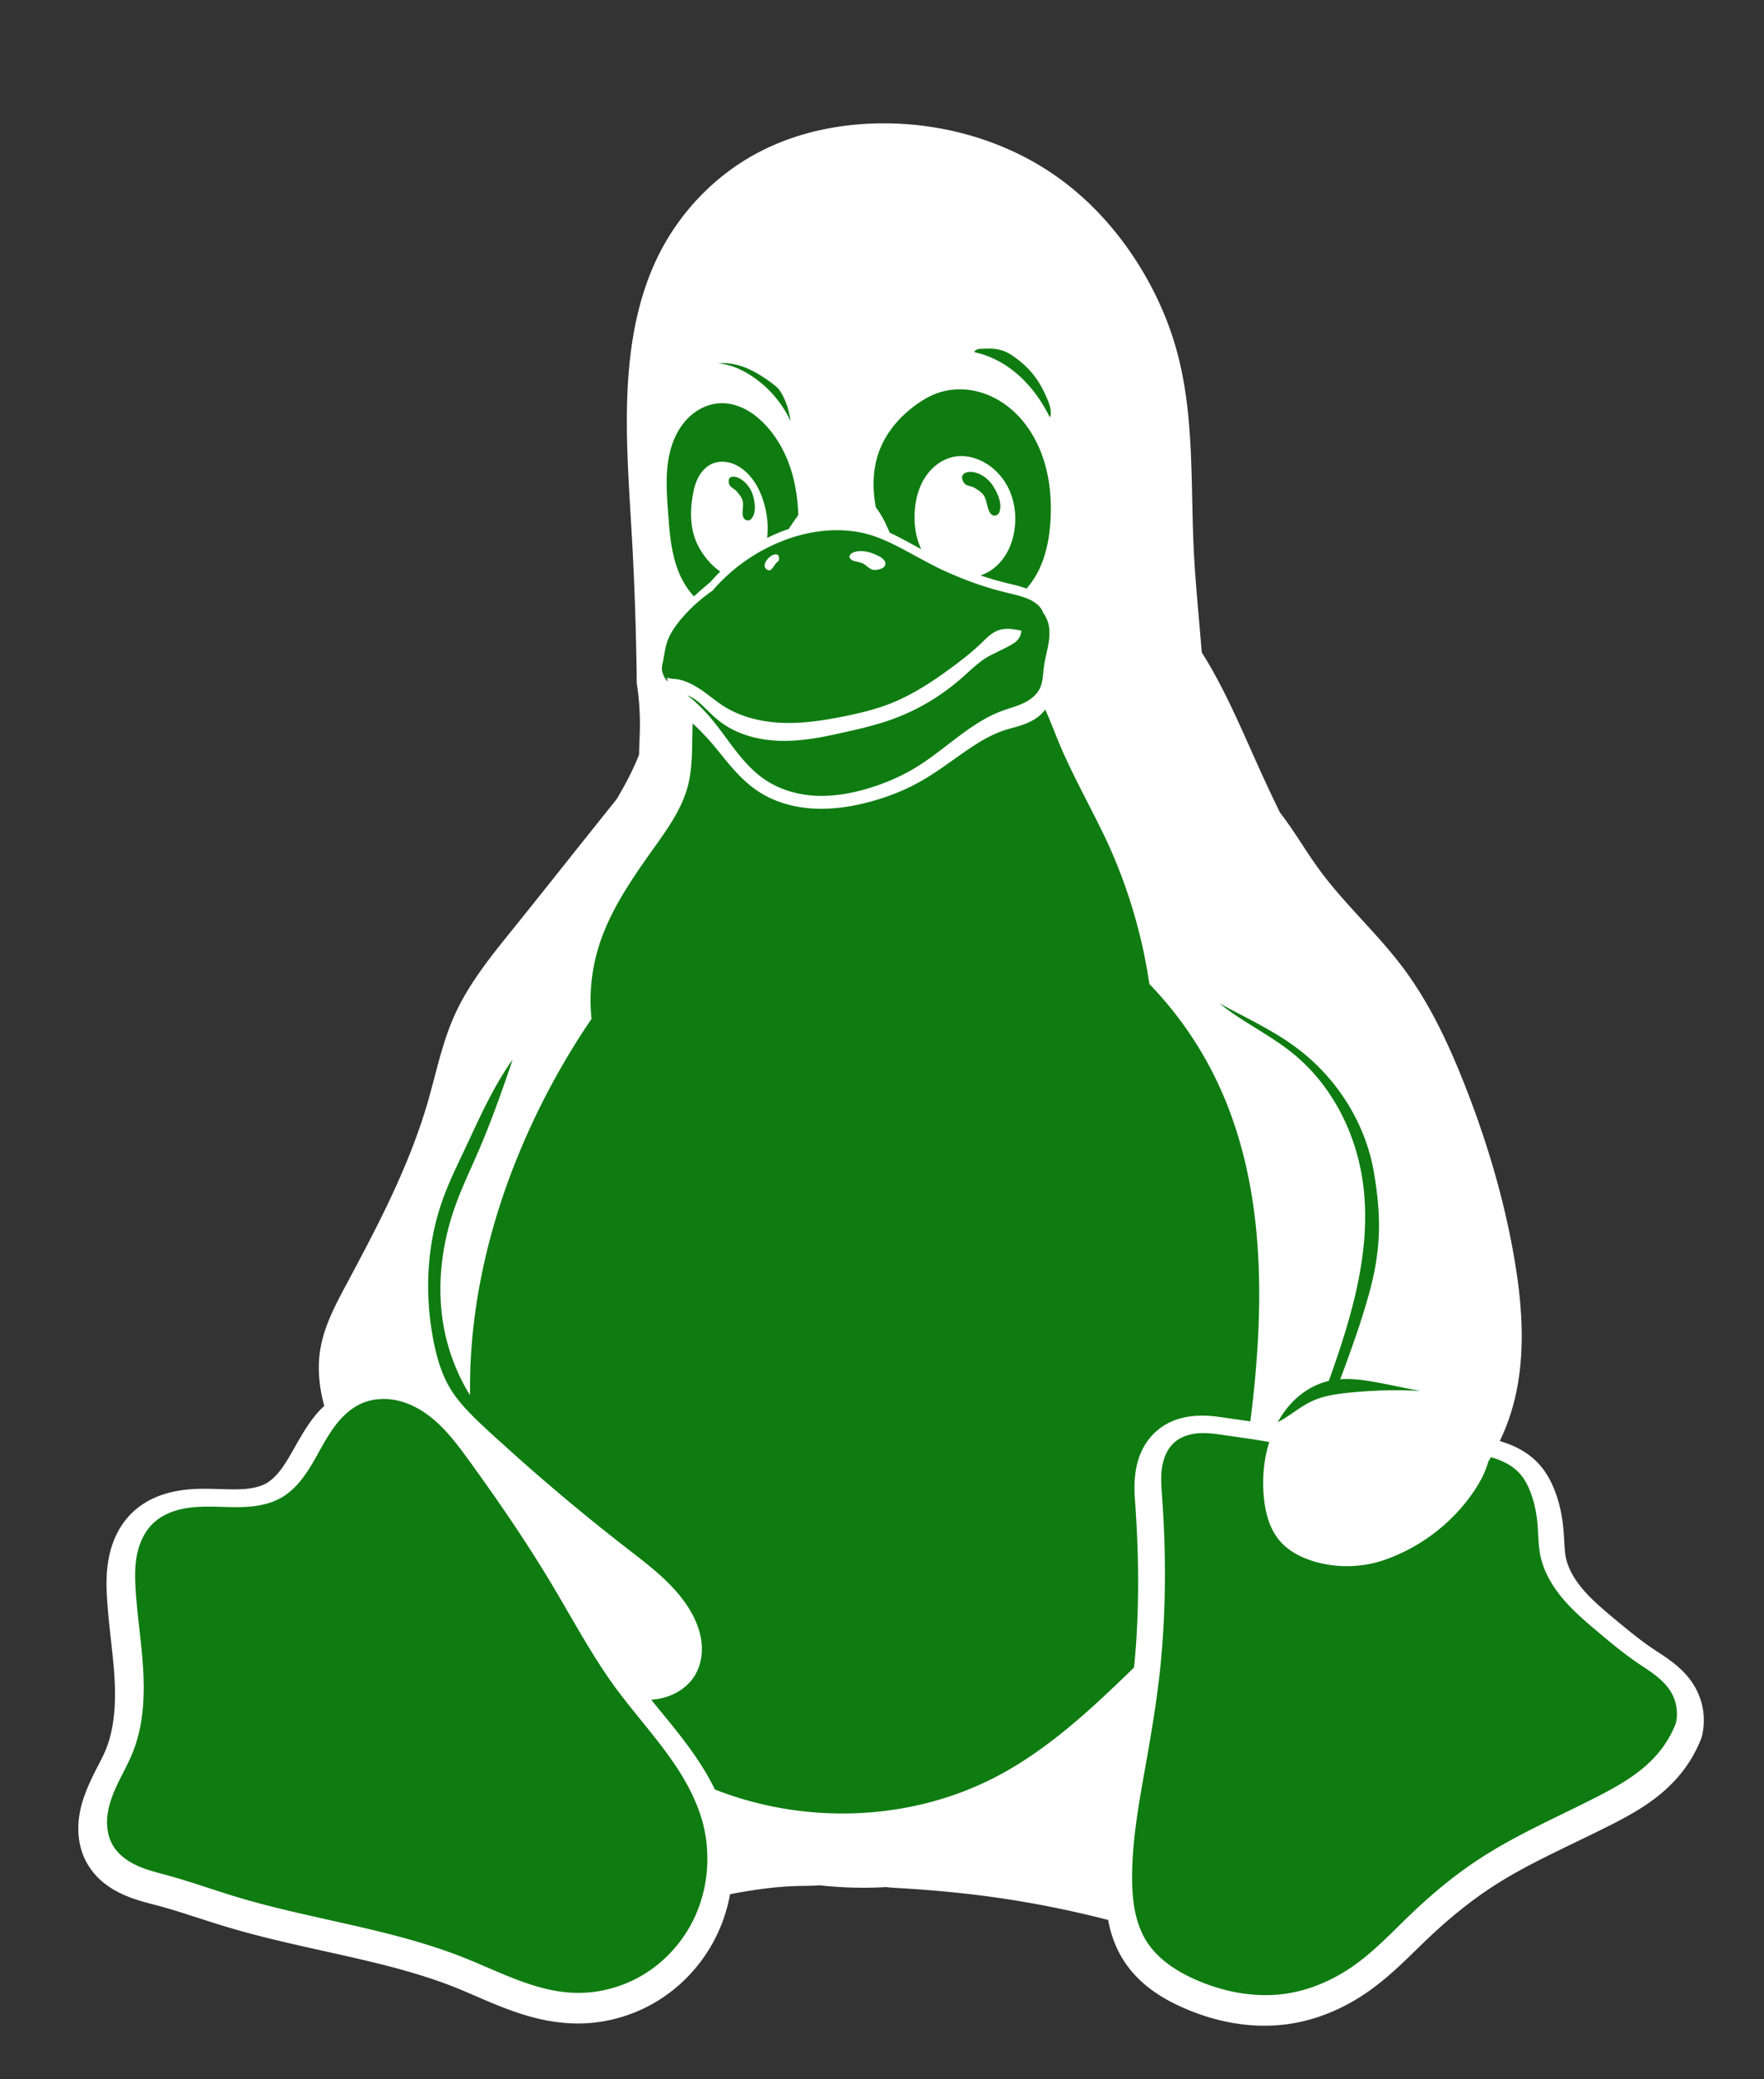 <?xml version="1.0" encoding="UTF-8" standalone="no"?>
<!-- Created with Inkscape (http://www.inkscape.org/) -->

<svg
   xmlns:dc="http://purl.org/dc/elements/1.1/"
   xmlns:cc="http://creativecommons.org/ns#"
   xmlns:rdf="http://www.w3.org/1999/02/22-rdf-syntax-ns#"
   xmlns:svg="http://www.w3.org/2000/svg"
   xmlns="http://www.w3.org/2000/svg"
   xmlns:sodipodi="http://sodipodi.sourceforge.net/DTD/sodipodi-0.dtd"
   xmlns:inkscape="http://www.inkscape.org/namespaces/inkscape"
   width="298.667"
   height="352"
   id="svg27450"
   version="1.1"
   inkscape:version="0.92.0 r"
   sodipodi:docname="tux-bw.svg"
   inkscape:export-filename="./tux-large-bw.png"
   inkscape:export-xdpi="300"
   inkscape:export-ydpi="300">
  <rect width="100%" height="100%" fill="#333333" stroke="none"/>
  <title
     id="title20046">Tux</title>
  <sodipodi:namedview
     id="base"
     pagecolor="#ffffff"
     bordercolor="#666666"
     borderopacity="0.412"
     inkscape:pageopacity="0.0"
     inkscape:pageshadow="2"
     inkscape:zoom="0.50000001"
     inkscape:cx="-61.143235"
     inkscape:cy="150.59664"
     inkscape:document-units="px"
     inkscape:current-layer="g1768"
     showgrid="false"
     inkscape:window-width="1920"
     inkscape:window-height="1163"
     inkscape:window-x="1920"
     inkscape:window-y="0"
     inkscape:window-maximized="1"
     fit-margin-top="0"
     fit-margin-left="0"
     fit-margin-right="0"
     fit-margin-bottom="0"
     showguides="true"
     inkscape:guide-bbox="true"
     inkscape:showpageshadow="false"
     showborder="true"
     inkscape:snap-global="false" />
  <defs
     id="defs27452" />
  <g
     inkscape:label="tux"
     inkscape:groupmode="layer"
     id="g1768"
     transform="translate(170.667,-61.186)">
    <path
       style="fill:#0F7C11;stroke:none;stroke-width:1px;stroke-linecap:butt;stroke-linejoin:miter;stroke-opacity:1"
       d="m -40.167,107.686 48,5 18,63 39,71 13,59 9.506,3.113 4.861,11.049 0.972,8.132 7.867,8.485 10.518,7.955 4.773,8.043 -3.889,7.601 -40.128,24.837 -16.087,14.231 -20.594,1.591 -15.114,-8.927 -4.596,-16.971 -64.877,4.95 -5.48,13.7 -14.761,7.867 -17.943,-2.652 -17.413,-7.867 -23.335,-5.127 -23.069,-7.513 -4.331,-6.983 2.386,-8.662 4.154,-12.286 -1.061,-18.12 0.265,-9.546 3.182,-5.038 9.104,-2.74 7.955,0.265 5.48,-1.768 7.601,-10.695 4.419,-5.215 32.262,-80.433 21.39,-26.782 -3.889,-44.636 1.679,-26.605 z"
       id="path4529"
       inkscape:connector-curvature="0" />
    <path
       style="fill:#ffffff;fill-opacity:1;stroke:none;stroke-width:1.067"
       d="M 150.199 20.883 C 142.554 20.801 134.816 22.352 128.084 25.977 C 120.928 29.829 115.06 35.993 111.459 43.279 C 107.861 50.56 106.532 58.772 106.217 66.887 C 105.907 74.858 106.532 82.832 106.98 90.797 C 107.447 99.079 107.723 107.371 107.811 115.666 C 108.221 118.31 108.397 120.991 108.334 123.666 C 108.302 125.02 108.218 126.385 108.203 127.742 C 108.175 127.814 108.152 127.887 108.123 127.959 C 107.094 130.514 105.81 132.935 104.404 135.293 C 101.656 138.724 98.912 142.159 96.174 145.598 C 93.126 149.425 90.087 153.256 87.016 157.064 C 83.247 161.737 79.389 166.445 76.936 171.924 C 74.828 176.631 73.831 181.746 72.387 186.697 C 70.746 192.32 68.519 197.758 66.018 203.055 C 63.708 207.946 61.164 212.721 58.615 217.492 C 56.761 220.963 54.877 224.512 54.234 228.395 C 53.726 231.463 54.022 234.629 54.803 237.639 C 54.834 237.761 54.879 237.879 54.912 238 C 54.436 238.44 53.985 238.893 53.588 239.367 C 52.135 241.103 51.105 242.891 50.197 244.49 C 49.291 246.088 48.497 247.509 47.66 248.645 C 46.831 249.768 45.939 250.624 45.086 251.107 C 44.183 251.619 42.902 251.952 41.408 252.07 C 39.898 252.19 38.144 252.102 36.158 252.053 C 34.169 252.004 31.924 251.994 29.516 252.494 C 27.076 253.001 24.501 254.041 22.383 256.084 C 20.106 258.279 18.952 261.054 18.43 263.697 C 17.915 266.303 18 268.738 18.143 270.898 C 18.461 275.727 19.195 280.223 19.41 284.463 C 19.625 288.686 19.305 292.733 17.945 296.121 C 17.112 298.198 15.531 300.609 14.35 303.844 C 13.757 305.468 13.292 307.304 13.26 309.33 C 13.227 311.379 13.645 313.565 14.828 315.582 C 16.366 318.204 18.703 319.762 20.912 320.75 C 23.08 321.719 25.099 322.16 26.76 322.607 C 30.499 323.614 34.333 324.991 38.42 326.213 C 51.719 330.189 65.078 331.728 76.824 336.348 C 82.597 338.618 89.022 342.233 96.881 342.533 C 101.849 342.723 106.781 341.439 111.029 338.912 C 115.275 336.387 118.725 332.692 120.994 328.336 C 122.257 325.911 123.125 323.32 123.609 320.664 C 127.42 319.94 131.26 319.367 135.133 319.277 C 136.333 319.25 137.541 319.261 138.734 319.156 C 142.053 319.52 145.396 319.655 148.742 319.523 C 149.153 319.507 149.563 319.481 149.973 319.457 C 150.835 319.554 151.705 319.604 152.57 319.654 C 158.438 319.996 164.294 320.566 170.105 321.443 C 175.217 322.215 180.292 323.226 185.316 324.443 C 186.084 324.629 186.852 324.829 187.619 325.021 C 188.043 327.287 188.802 329.581 190.164 331.754 C 192.788 335.94 196.838 338.387 200.641 340.023 C 206.052 342.352 212.167 343.533 218.301 342.623 C 223.337 341.876 227.977 339.777 231.951 336.936 C 235.864 334.138 238.917 330.853 241.883 328.049 C 245.351 324.769 249.015 321.771 252.922 319.248 C 258.765 315.475 265.493 312.583 272.297 309.156 C 276.296 307.142 280.765 304.752 284.25 300.652 C 285.827 298.797 287.091 296.694 287.988 294.43 A 4.267 4.267 0 0 0 288.176 293.832 C 288.832 291.035 288.416 288.132 287.002 285.631 C 285.97 283.806 284.592 282.5 283.293 281.482 C 282.003 280.473 280.792 279.741 279.812 279.08 C 277.725 277.671 275.672 275.987 273.533 274.209 C 271.393 272.429 269.446 270.767 267.955 269.004 C 266.48 267.259 265.441 265.361 265.094 263.568 C 264.882 262.478 264.88 260.929 264.711 258.961 C 264.52 256.734 264.07 254.427 263.17 252.17 C 262.56 250.641 261.688 248.965 260.221 247.486 C 258.283 245.533 256.002 244.593 254.035 243.98 C 254.001 243.97 253.966 243.962 253.932 243.951 C 255.307 241.106 256.291 238.05 256.873 234.951 C 258.247 227.63 257.616 220.071 256.338 212.732 C 254.596 202.726 251.663 192.945 247.932 183.498 C 245.187 176.549 241.976 169.716 237.488 163.742 C 233.097 157.897 227.56 152.978 223.258 147.066 C 220.992 143.954 219.067 140.569 216.709 137.543 C 215.753 135.569 214.808 133.591 213.893 131.598 C 211.052 125.412 208.475 119.087 205.109 113.17 C 204.586 112.25 204.034 111.343 203.467 110.445 C 203.035 104.788 202.426 99.131 202.137 93.467 C 201.557 82.108 202.264 70.527 199.285 59.551 C 197.833 54.199 195.517 49.091 192.537 44.414 C 189.046 38.934 184.617 34.023 179.355 30.211 C 170.96 24.128 160.566 20.994 150.199 20.883 z M 167.814 59.021 C 168.976 59.068 170.104 59.328 171.299 60.121 C 174.614 62.323 176.227 64.842 177.469 67.914 C 177.809 68.756 178.135 70.184 177.736 70.625 C 176.03 67.165 173.598 64.055 170.395 61.928 C 168.739 60.828 166.885 60.029 164.945 59.611 C 165.254 58.964 166.043 59.063 166.639 59.033 C 167.037 59.013 167.427 59.006 167.814 59.021 z M 122.525 61.471 C 123.899 61.494 125.271 61.826 126.506 62.359 C 127.917 62.969 129.364 63.881 130.631 64.826 C 131.145 65.21 131.682 65.605 132.023 66.115 C 133.069 67.681 133.586 69.466 133.863 71.312 C 132.74 68.916 131.08 66.657 128.848 64.826 C 127.643 63.838 126.294 62.969 124.883 62.359 C 123.847 61.912 122.707 61.616 121.561 61.516 C 121.686 61.504 121.815 61.501 121.941 61.494 C 122.138 61.485 122.329 61.466 122.525 61.473 L 122.525 61.471 z M 162.713 65.912 C 163.203 65.92 163.693 65.958 164.178 66.025 C 166.118 66.294 167.985 67.025 169.629 68.09 C 172.917 70.219 175.248 73.634 176.533 77.334 C 177.717 80.74 178.07 84.4 177.867 88 C 177.708 90.826 177.202 93.666 176.014 96.234 C 175.444 97.465 174.695 98.62 173.805 99.643 C 172.674 99.214 171.513 98.964 170.4 98.695 C 168.92 98.338 167.462 97.895 166.018 97.414 C 166.685 97.181 167.323 96.865 167.904 96.461 C 169.027 95.679 169.933 94.603 170.578 93.396 C 171.223 92.19 171.611 90.853 171.789 89.496 C 172.103 87.1 171.748 84.598 170.641 82.449 C 169.533 80.301 167.655 78.533 165.387 77.697 C 164.65 77.426 163.873 77.251 163.09 77.213 C 162.829 77.2 162.566 77.202 162.305 77.221 C 161.19 77.301 160.104 77.682 159.158 78.277 C 158.212 78.873 157.405 79.68 156.771 80.602 C 155.505 82.444 154.949 84.705 154.859 86.939 C 154.792 88.617 154.977 90.315 155.533 91.898 C 155.662 92.266 155.815 92.625 155.986 92.975 C 155.145 92.518 154.302 92.057 153.453 91.602 C 152.538 91.111 151.609 90.626 150.654 90.186 C 150.4 89.635 150.155 89.078 149.895 88.533 C 149.449 87.601 148.918 86.704 148.289 85.887 C 147.709 82.747 147.73 79.516 148.801 76.533 C 150.016 73.146 152.501 70.305 155.467 68.268 C 156.387 67.635 157.36 67.07 158.4 66.666 C 159.77 66.134 161.243 65.889 162.713 65.912 z M 121.848 68.268 C 123.274 68.19 124.705 68.544 125.986 69.176 C 127.267 69.808 128.403 70.708 129.398 71.732 C 131.454 73.847 132.927 76.49 133.85 79.291 C 134.689 81.84 135.068 84.521 135.164 87.205 C 134.589 87.967 134.057 88.763 133.527 89.561 C 133.456 89.585 133.383 89.602 133.312 89.627 C 132.138 90.035 130.994 90.523 129.881 91.074 C 130.121 89.021 129.891 86.909 129.279 84.928 C 128.664 82.936 127.645 81.017 126.051 79.674 C 125.29 79.033 124.399 78.531 123.432 78.301 C 122.948 78.186 122.445 78.142 121.949 78.178 C 121.453 78.214 120.964 78.329 120.512 78.535 C 119.507 78.992 118.728 79.862 118.219 80.842 C 117.709 81.821 117.448 82.911 117.268 84 C 116.871 86.395 116.856 88.907 117.68 91.191 C 118.223 92.7 119.121 94.068 120.211 95.244 C 120.733 95.808 121.308 96.332 121.949 96.752 C 121.38 97.317 120.827 97.898 120.305 98.508 C 120.3 98.514 120.294 98.518 120.289 98.523 C 119.337 99.311 118.406 100.123 117.492 100.955 C 116.37 99.758 115.51 98.324 114.896 96.801 C 113.61 93.605 113.357 90.102 113.109 86.666 C 112.835 82.871 112.565 78.959 113.77 75.35 C 114.372 73.545 115.35 71.844 116.74 70.545 C 118.13 69.246 119.948 68.371 121.848 68.268 z M 164.191 79.889 C 164.357 79.882 164.52 79.889 164.668 79.908 C 165.951 80.071 167.237 80.944 168.027 82.109 C 168.897 83.393 169.798 85.36 169.152 86.807 C 168.987 87.176 168.473 87.391 168.133 87.246 C 167.048 86.783 167.257 84.739 166.484 83.754 C 166.081 83.239 165.524 82.904 164.99 82.578 C 164.441 82.242 163.669 82.317 163.256 81.785 C 163 81.457 162.771 80.898 162.957 80.514 C 163.173 80.066 163.694 79.908 164.191 79.889 z M 124.375 80.707 C 124.672 80.747 124.978 80.866 125.223 80.996 C 126.28 81.557 127.137 82.677 127.484 83.857 C 127.867 85.158 128.082 87.004 127.115 87.92 C 126.868 88.154 126.365 88.149 126.113 87.92 C 125.312 87.19 126.075 85.658 125.691 84.625 C 125.491 84.085 125.106 83.633 124.74 83.197 C 124.364 82.748 123.679 82.547 123.475 81.99 C 123.349 81.646 123.311 81.129 123.58 80.891 C 123.789 80.706 124.078 80.667 124.375 80.707 z M 142.199 89.762 C 143.966 89.802 145.72 90.06 147.416 90.574 C 147.873 90.713 148.322 90.872 148.768 91.043 C 148.771 91.044 148.774 91.046 148.777 91.047 C 148.926 91.104 149.073 91.164 149.221 91.225 C 149.236 91.231 149.252 91.238 149.268 91.244 C 149.499 91.339 149.728 91.438 149.957 91.539 C 149.958 91.539 149.958 91.541 149.959 91.541 C 150.637 91.841 151.306 92.159 151.967 92.498 C 151.969 92.499 151.972 92.501 151.975 92.502 C 151.98 92.505 151.985 92.507 151.99 92.51 C 152.396 92.718 152.8 92.93 153.201 93.145 C 154.796 93.999 156.379 94.877 157.99 95.701 C 157.991 95.702 157.992 95.702 157.992 95.703 C 158.211 95.815 158.425 95.934 158.645 96.043 C 159.356 96.396 160.079 96.725 160.807 97.043 C 161.417 97.314 162.033 97.571 162.652 97.82 C 162.653 97.821 162.654 97.82 162.654 97.82 C 165.134 98.819 167.677 99.66 170.275 100.287 C 171.051 100.474 171.832 100.653 172.598 100.875 C 172.843 100.946 173.087 101.02 173.328 101.104 C 173.329 101.104 173.331 101.105 173.332 101.105 C 173.607 101.199 173.878 101.302 174.145 101.42 C 175.043 101.819 175.906 102.393 176.404 103.24 C 176.503 103.408 176.572 103.591 176.637 103.775 C 176.651 103.793 176.668 103.807 176.682 103.824 C 176.781 103.954 176.868 104.092 176.951 104.232 C 177.012 104.339 177.069 104.448 177.123 104.559 C 177.127 104.566 177.131 104.573 177.135 104.58 C 177.343 105.012 177.493 105.473 177.578 105.945 C 177.58 105.958 177.584 105.971 177.586 105.984 C 177.72 106.761 177.703 107.558 177.609 108.34 C 177.422 109.904 176.931 111.419 176.73 112.982 C 176.575 114.19 176.584 115.456 176.053 116.551 C 175.985 116.691 175.908 116.827 175.824 116.957 C 175.741 117.087 175.651 117.212 175.555 117.332 C 174.965 118.069 174.142 118.627 173.279 119.033 C 172.135 119.573 170.9 119.887 169.713 120.326 C 164.274 122.336 160.147 126.79 155.211 129.832 C 152.614 131.432 149.786 132.644 146.859 133.506 C 143.702 134.436 140.386 134.964 137.111 134.635 C 134.322 134.355 131.578 133.436 129.283 131.826 C 126.034 129.547 123.88 126.066 121.447 122.93 C 120.292 121.44 119.037 120.01 117.635 118.756 C 117.229 118.393 116.814 118.04 116.381 117.711 C 116.596 117.786 116.814 117.889 117.031 118.004 C 117.032 118.004 117.033 118.004 117.033 118.004 C 117.034 118.005 117.036 118.005 117.037 118.006 C 117.039 118.007 117.041 118.009 117.043 118.01 C 117.045 118.011 117.047 118.013 117.049 118.014 C 117.265 118.129 117.481 118.264 117.697 118.414 C 118.014 118.633 118.33 118.877 118.643 119.158 C 119.516 119.944 120.396 120.942 121.535 121.869 C 124.626 124.384 128.579 125.356 132.35 125.418 C 136.101 125.48 139.696 124.704 143.135 123.93 C 145.835 123.322 148.597 122.677 151.307 121.678 C 155.471 120.142 159.326 117.824 162.664 114.92 C 164.176 113.604 165.483 112.291 166.898 111.402 C 167.396 111.09 167.958 110.806 168.545 110.52 C 168.546 110.519 168.548 110.518 168.549 110.518 C 168.557 110.513 168.566 110.51 168.574 110.506 C 168.71 110.439 168.857 110.365 168.996 110.297 C 169.13 110.232 169.273 110.16 169.41 110.094 C 169.616 109.992 169.813 109.896 170.025 109.789 C 170.47 109.565 170.921 109.33 171.377 109.061 C 171.523 108.974 171.728 108.855 171.963 108.66 C 172.201 108.463 172.465 108.19 172.662 107.795 L 172.662 107.793 C 172.839 107.438 172.913 107.085 172.924 106.748 C 172.65 106.703 172.376 106.655 172.104 106.609 C 171.614 106.527 171.112 106.465 170.615 106.461 C 170.119 106.457 169.627 106.51 169.154 106.662 C 168.534 106.862 167.975 107.222 167.473 107.637 C 166.97 108.051 166.518 108.52 166.049 108.973 C 165.913 109.104 165.771 109.227 165.633 109.355 C 164.365 110.532 163 111.603 161.613 112.639 C 158.227 115.166 154.685 117.552 150.754 119.102 C 148.187 120.114 145.489 120.755 142.783 121.295 C 139.378 121.975 135.917 122.503 132.447 122.369 C 128.978 122.235 125.479 121.41 122.545 119.555 C 121.217 118.715 120.023 117.678 118.729 116.787 C 118.554 116.667 118.371 116.557 118.191 116.443 C 118.184 116.438 118.177 116.434 118.17 116.43 C 118.163 116.425 118.155 116.422 118.148 116.418 C 117.912 116.268 117.671 116.127 117.426 115.992 C 117.422 115.99 117.419 115.988 117.416 115.986 C 117.323 115.935 117.227 115.888 117.133 115.84 C 116.923 115.733 116.714 115.629 116.498 115.537 C 116.332 115.466 116.162 115.408 115.992 115.348 C 115.816 115.285 115.643 115.214 115.463 115.164 C 115.449 115.16 115.435 115.158 115.422 115.154 C 115.405 115.15 115.388 115.145 115.371 115.141 C 115.369 115.14 115.367 115.139 115.365 115.139 C 115.06 115.059 114.751 114.995 114.436 114.959 C 114.09 114.92 113.739 114.91 113.398 114.84 C 113.249 114.809 113.102 114.76 112.961 114.699 C 112.976 114.9 113.006 115.11 113.066 115.332 C 113.073 115.359 113.091 115.387 113.1 115.414 C 112.882 115.203 112.684 114.975 112.529 114.715 C 112.398 114.495 112.306 114.256 112.236 114.01 C 112.211 113.954 112.181 113.9 112.162 113.842 C 112.097 113.642 112.069 113.431 112.068 113.221 C 112.066 112.8 112.168 112.387 112.252 111.975 C 112.477 110.874 112.598 109.748 112.955 108.684 C 113.296 107.668 113.842 106.738 114.475 105.869 C 114.685 105.58 114.905 105.298 115.131 105.021 C 115.451 104.629 115.788 104.253 116.133 103.883 C 116.288 103.714 116.446 103.547 116.605 103.383 C 116.609 103.379 116.612 103.375 116.615 103.371 C 116.634 103.352 116.654 103.333 116.674 103.314 C 116.693 103.294 116.715 103.276 116.734 103.256 C 117.249 102.734 117.786 102.237 118.344 101.762 C 119.08 101.133 119.841 100.533 120.645 99.992 C 121.435 99.063 122.288 98.19 123.188 97.367 C 123.639 96.954 124.106 96.556 124.582 96.172 C 124.614 96.146 124.645 96.118 124.678 96.092 C 125.155 95.709 125.646 95.344 126.146 94.992 C 126.174 94.973 126.201 94.951 126.229 94.932 C 126.755 94.564 127.291 94.212 127.84 93.879 C 128.393 93.543 128.957 93.225 129.531 92.926 C 129.531 92.925 129.531 92.924 129.531 92.924 C 130.341 92.501 131.17 92.117 132.016 91.771 C 132.016 91.771 132.017 91.77 132.018 91.77 C 132.504 91.571 132.992 91.376 133.488 91.203 C 135.581 90.476 137.778 89.991 139.988 89.822 C 140.725 89.766 141.463 89.745 142.199 89.762 z M 145.541 93.297 C 145.081 93.32 144.651 93.414 144.262 93.631 C 144.024 93.763 143.761 94.084 143.842 94.344 C 143.87 94.435 143.916 94.511 143.969 94.58 C 143.984 94.6 144.002 94.618 144.02 94.637 C 144.051 94.67 144.086 94.7 144.123 94.729 C 144.224 94.807 144.338 94.875 144.471 94.926 C 144.471 94.926 144.472 94.926 144.473 94.926 C 144.608 94.977 144.759 95.015 144.912 95.051 C 145.072 95.089 145.236 95.125 145.398 95.162 C 145.423 95.168 145.448 95.174 145.473 95.18 C 145.473 95.18 145.474 95.18 145.475 95.18 C 145.702 95.234 145.92 95.297 146.105 95.393 C 146.757 95.728 147.282 96.461 148.014 96.482 C 148.712 96.503 149.81 96.232 149.9 95.539 C 150.02 94.624 148.687 94.05 147.826 93.715 C 147.134 93.445 146.307 93.258 145.541 93.297 z M 131.201 93.863 C 130.734 93.926 130.214 94.304 129.865 94.76 C 129.691 94.988 129.559 95.235 129.5 95.473 C 129.441 95.71 129.454 95.939 129.566 96.127 C 129.708 96.363 130.134 96.664 130.426 96.504 C 130.865 96.262 131.229 95.395 131.705 95.057 C 132.023 94.831 131.949 94.003 131.578 93.883 C 131.459 93.844 131.335 93.845 131.201 93.863 z M 120.172 98.67 L 120.598 98.959 C 120.586 98.968 120.576 98.979 120.564 98.988 L 120.172 98.67 z M 176.969 120.111 C 177.877 122.122 178.643 124.195 179.5 126.229 C 179.928 127.245 180.386 128.247 180.855 129.244 C 180.997 129.545 181.137 129.847 181.281 130.146 C 181.386 130.363 181.494 130.577 181.6 130.793 C 183.086 133.842 184.679 136.841 186.18 139.885 C 186.615 140.767 187.058 141.646 187.469 142.539 C 190.974 150.161 193.384 158.284 194.605 166.584 C 199.194 171.322 203.021 176.795 205.893 182.732 C 214.234 199.978 214.16 220.072 211.889 239.094 C 211.828 239.602 211.753 240.112 211.688 240.621 C 210.46 240.446 209.219 240.271 208.051 240.1 C 206.949 239.938 205.661 239.715 204.188 239.662 C 203.696 239.645 203.185 239.647 202.652 239.676 C 200.471 239.792 197.985 240.393 195.867 242.217 C 193.596 244.173 192.639 246.762 192.281 249.092 C 191.933 251.357 192.124 253.322 192.234 254.924 C 192.866 264.091 192.907 273.254 192.012 282.277 C 191.748 282.534 191.488 282.795 191.225 283.051 C 184.437 289.626 177.398 296.125 169.059 300.568 C 154.457 308.349 136.426 308.993 121.035 302.936 C 119.642 300.056 117.903 297.444 116.104 295.043 C 114.158 292.447 112.146 290.075 110.258 287.752 C 111.484 287.659 112.696 287.385 113.82 286.891 C 115.314 286.235 116.648 285.179 117.535 283.811 C 118.626 282.127 118.996 280.037 118.777 278.043 C 118.558 276.049 117.78 274.146 116.736 272.434 C 114.187 268.25 110.16 265.223 106.287 262.223 C 99.329 256.833 92.575 251.181 86.039 245.287 C 84.719 244.097 83.395 242.911 82.094 241.699 C 81.287 240.948 80.491 240.178 79.717 239.389 C 79.705 239.376 79.692 239.364 79.68 239.352 L 79.68 239.35 C 78.371 238.012 77.148 236.6 76.193 234.996 C 74.706 232.496 73.904 229.648 73.359 226.791 C 71.866 218.952 72.249 210.702 74.916 203.182 C 75.959 200.239 77.338 197.432 78.668 194.607 C 80.973 189.712 83.156 184.724 86.188 180.242 C 86.384 179.952 86.596 179.673 86.799 179.387 C 85.024 184.625 83.184 189.844 80.99 194.92 C 79.651 198.02 78.18 201.068 77.049 204.25 C 74.454 211.549 73.717 219.61 75.682 227.104 C 76.471 230.113 77.684 233.009 79.27 235.686 C 79.37 235.855 79.483 236.018 79.586 236.186 C 79.541 232.766 79.685 229.344 80.018 225.945 C 81.147 214.41 84.358 203.118 89.037 192.514 C 92.124 185.517 95.85 178.802 100.154 172.48 C 99.741 168.489 100.123 164.417 101.271 160.572 C 103.169 154.223 107.055 148.685 110.9 143.289 C 111.795 142.034 112.693 140.763 113.518 139.455 C 113.811 138.99 114.092 138.519 114.361 138.043 C 114.388 137.997 114.414 137.951 114.439 137.904 C 114.664 137.504 114.876 137.098 115.078 136.688 C 115.139 136.565 115.199 136.442 115.258 136.318 C 115.425 135.963 115.58 135.602 115.727 135.238 C 115.785 135.093 115.849 134.95 115.904 134.803 C 116.091 134.306 116.261 133.802 116.402 133.287 C 117.349 129.835 117.131 126.19 117.268 122.613 C 117.269 122.565 117.275 122.517 117.277 122.469 C 118.319 123.428 119.311 124.441 120.244 125.506 C 122.649 128.251 124.878 131.659 128.402 133.982 C 130.988 135.687 133.988 136.561 136.971 136.826 C 140.491 137.139 143.979 136.623 147.275 135.736 C 150.297 134.923 153.256 133.774 156.008 132.197 C 161.183 129.232 165.291 125.14 170.197 123.578 C 171.272 123.236 172.553 122.983 173.895 122.414 C 174.567 122.129 175.251 121.76 175.883 121.25 C 176.281 120.929 176.647 120.545 176.969 120.111 z M 206.451 169.852 C 210.837 172.244 215.417 174.342 219.416 177.301 C 226.356 182.435 231.255 190.21 232.65 198.633 C 233.76 205.331 233.997 210.938 231.871 218.732 C 230.502 223.752 228.73 228.625 226.928 233.488 C 226.832 233.495 226.736 233.509 226.641 233.518 C 227.022 233.483 227.403 233.456 227.787 233.451 C 229.319 233.432 230.865 233.632 232.379 233.889 C 234.711 234.284 237.017 234.815 239.342 235.252 C 239.742 235.327 240.143 235.4 240.545 235.473 C 238.237 235.342 235.923 235.317 233.613 235.402 C 231.999 235.462 230.386 235.575 228.777 235.727 C 226.471 235.944 224.129 236.255 222.035 237.246 C 220.37 238.035 218.931 239.222 217.359 240.186 C 217.023 240.392 216.68 240.586 216.332 240.771 C 217.152 239.283 218.179 237.907 219.432 236.762 C 221.001 235.327 222.916 234.254 224.986 233.773 C 228.948 222.668 232.442 211.112 230.658 199.562 C 229.392 191.364 225.309 183.478 218.775 178.227 C 214.907 175.117 210.304 172.975 206.451 169.852 z M 226.246 233.559 C 225.847 233.606 225.449 233.667 225.055 233.756 C 225.449 233.667 225.847 233.607 226.246 233.559 z M 65.479 236.838 L 65.48 236.838 C 65.942 236.862 66.401 236.916 66.855 237 C 68.672 237.335 70.389 238.118 71.916 239.156 C 74.971 241.232 77.236 244.254 79.406 247.242 C 84.39 254.105 89.187 261.11 93.535 268.393 C 97.062 274.299 100.302 280.401 104.377 285.943 C 104.71 286.396 105.06 286.835 105.402 287.281 C 107.795 290.396 110.372 293.371 112.711 296.527 C 113.612 297.743 114.472 298.997 115.27 300.287 C 116.023 301.505 116.713 302.759 117.318 304.049 C 117.384 304.189 117.445 304.33 117.508 304.471 C 117.723 304.948 117.924 305.432 118.113 305.92 C 118.2 306.144 118.29 306.367 118.371 306.594 C 118.415 306.716 118.456 306.838 118.498 306.961 C 118.657 307.431 118.808 307.905 118.939 308.385 C 119.071 308.865 119.181 309.35 119.281 309.838 C 119.306 309.958 119.329 310.077 119.352 310.197 C 119.444 310.686 119.526 311.176 119.588 311.67 C 119.589 311.675 119.589 311.68 119.59 311.686 C 119.592 311.702 119.592 311.719 119.594 311.736 C 119.645 312.157 119.678 312.579 119.707 313.002 C 119.74 313.489 119.754 313.977 119.758 314.465 C 119.759 314.633 119.77 314.802 119.768 314.971 C 119.76 315.602 119.722 316.233 119.664 316.861 C 119.616 317.375 119.557 317.887 119.477 318.396 C 119.389 318.95 119.282 319.501 119.156 320.047 L 119.156 320.049 C 119.033 320.582 118.889 321.11 118.729 321.633 C 118.331 322.93 117.827 324.194 117.203 325.4 C 115.319 329.047 112.428 332.176 108.912 334.295 C 105.396 336.414 101.264 337.511 97.162 337.357 C 90.64 337.113 84.682 333.852 78.619 331.438 C 66.266 326.517 52.85 324.974 40.117 321.143 C 36.204 319.965 32.356 318.572 28.416 317.488 C 26.665 317.007 24.886 316.584 23.232 315.834 C 21.579 315.084 20.033 313.968 19.113 312.402 C 18.402 311.192 18.102 309.768 18.121 308.365 C 18.14 306.962 18.469 305.575 18.947 304.256 C 19.903 301.617 21.446 299.229 22.488 296.623 C 24.19 292.368 24.495 287.675 24.266 283.098 C 24.036 278.521 23.294 273.982 22.98 269.41 C 22.841 267.368 22.788 265.302 23.178 263.293 C 23.568 261.284 24.432 259.32 25.906 257.9 C 27.265 256.592 29.069 255.815 30.916 255.43 C 32.763 255.044 34.667 255.026 36.553 255.068 C 38.439 255.111 40.329 255.213 42.209 255.059 C 44.089 254.904 45.977 254.481 47.615 253.545 C 49.173 252.655 50.447 251.331 51.502 249.881 C 52.557 248.43 53.411 246.845 54.285 245.279 C 54.907 244.166 55.549 243.057 56.277 242.012 C 56.573 241.588 56.879 241.17 57.209 240.771 C 58.354 239.391 59.759 238.187 61.416 237.5 C 61.701 237.382 61.994 237.285 62.289 237.199 C 62.362 237.178 62.436 237.156 62.51 237.137 C 62.806 237.058 63.105 236.991 63.408 236.943 C 63.683 236.9 63.961 236.877 64.238 236.857 C 64.651 236.828 65.065 236.816 65.479 236.838 z M 204.234 242.617 C 205.368 242.66 206.498 242.836 207.623 243 C 208.849 243.179 210.076 243.355 211.303 243.533 C 211.315 243.535 211.326 243.537 211.338 243.539 C 212.468 243.704 213.595 243.88 214.717 244.084 C 214.779 244.095 214.842 244.106 214.904 244.117 C 213.989 246.989 213.712 250.062 213.951 253.074 C 214.174 255.883 214.883 258.778 216.732 260.904 C 218.226 262.622 220.346 263.694 222.529 264.34 C 226.289 265.453 230.387 265.394 234.113 264.174 C 240.265 262.114 245.715 258.015 249.4 252.676 C 250.514 251.062 251.473 249.312 251.988 247.424 C 252.146 247.181 252.291 246.931 252.441 246.684 C 252.52 246.707 252.6 246.725 252.678 246.75 C 254.294 247.26 255.886 247.988 257.074 249.197 C 257.977 250.116 258.606 251.272 259.078 252.471 C 259.782 254.256 260.162 256.158 260.324 258.07 C 260.468 259.764 260.445 261.477 260.766 263.146 C 261.294 265.893 262.736 268.397 264.529 270.543 C 266.322 272.689 268.465 274.513 270.605 276.312 C 272.738 278.106 274.883 279.891 277.184 281.463 C 278.263 282.201 279.377 282.891 280.402 283.703 C 281.427 284.515 282.371 285.46 283.012 286.6 C 283.881 288.146 284.146 290.021 283.74 291.748 L 283.738 291.748 C 283.022 293.582 282.005 295.297 280.736 296.803 C 277.938 300.125 274.05 302.316 270.18 304.289 C 263.579 307.654 256.737 310.607 250.531 314.654 C 246.373 317.366 242.536 320.548 238.947 323.979 C 235.878 326.912 232.967 330.046 229.525 332.531 C 226.053 335.039 222.039 336.857 217.803 337.492 C 212.65 338.265 207.327 337.265 202.551 335.184 C 199.204 333.725 195.984 331.639 194.057 328.539 C 193.627 327.849 193.282 327.121 192.988 326.371 C 192.988 326.369 192.987 326.367 192.986 326.365 C 192.874 326.077 192.773 325.785 192.678 325.49 C 192.654 325.417 192.63 325.343 192.607 325.27 C 192.518 324.98 192.437 324.689 192.363 324.395 C 192.347 324.329 192.332 324.263 192.316 324.197 C 192.163 323.556 192.039 322.905 191.947 322.246 C 191.853 321.572 191.791 320.89 191.748 320.209 C 191.742 320.12 191.739 320.031 191.734 319.941 C 191.698 319.277 191.677 318.613 191.676 317.953 C 191.667 311.471 192.869 305.058 194 298.676 C 194.94 293.373 195.833 288.056 196.41 282.701 C 196.515 281.732 196.603 280.762 196.684 279.791 C 196.754 278.976 196.813 278.16 196.869 277.344 C 197.42 269.362 197.324 261.336 196.752 253.354 C 196.635 251.717 196.498 250.066 196.742 248.443 C 196.987 246.821 197.655 245.203 198.898 244.133 C 200.047 243.144 201.587 242.709 203.1 242.625 C 203.478 242.604 203.857 242.603 204.234 242.617 z "
       transform="translate(-170.667,61.186)"
       id="path1726" />
  </g>
</svg>
